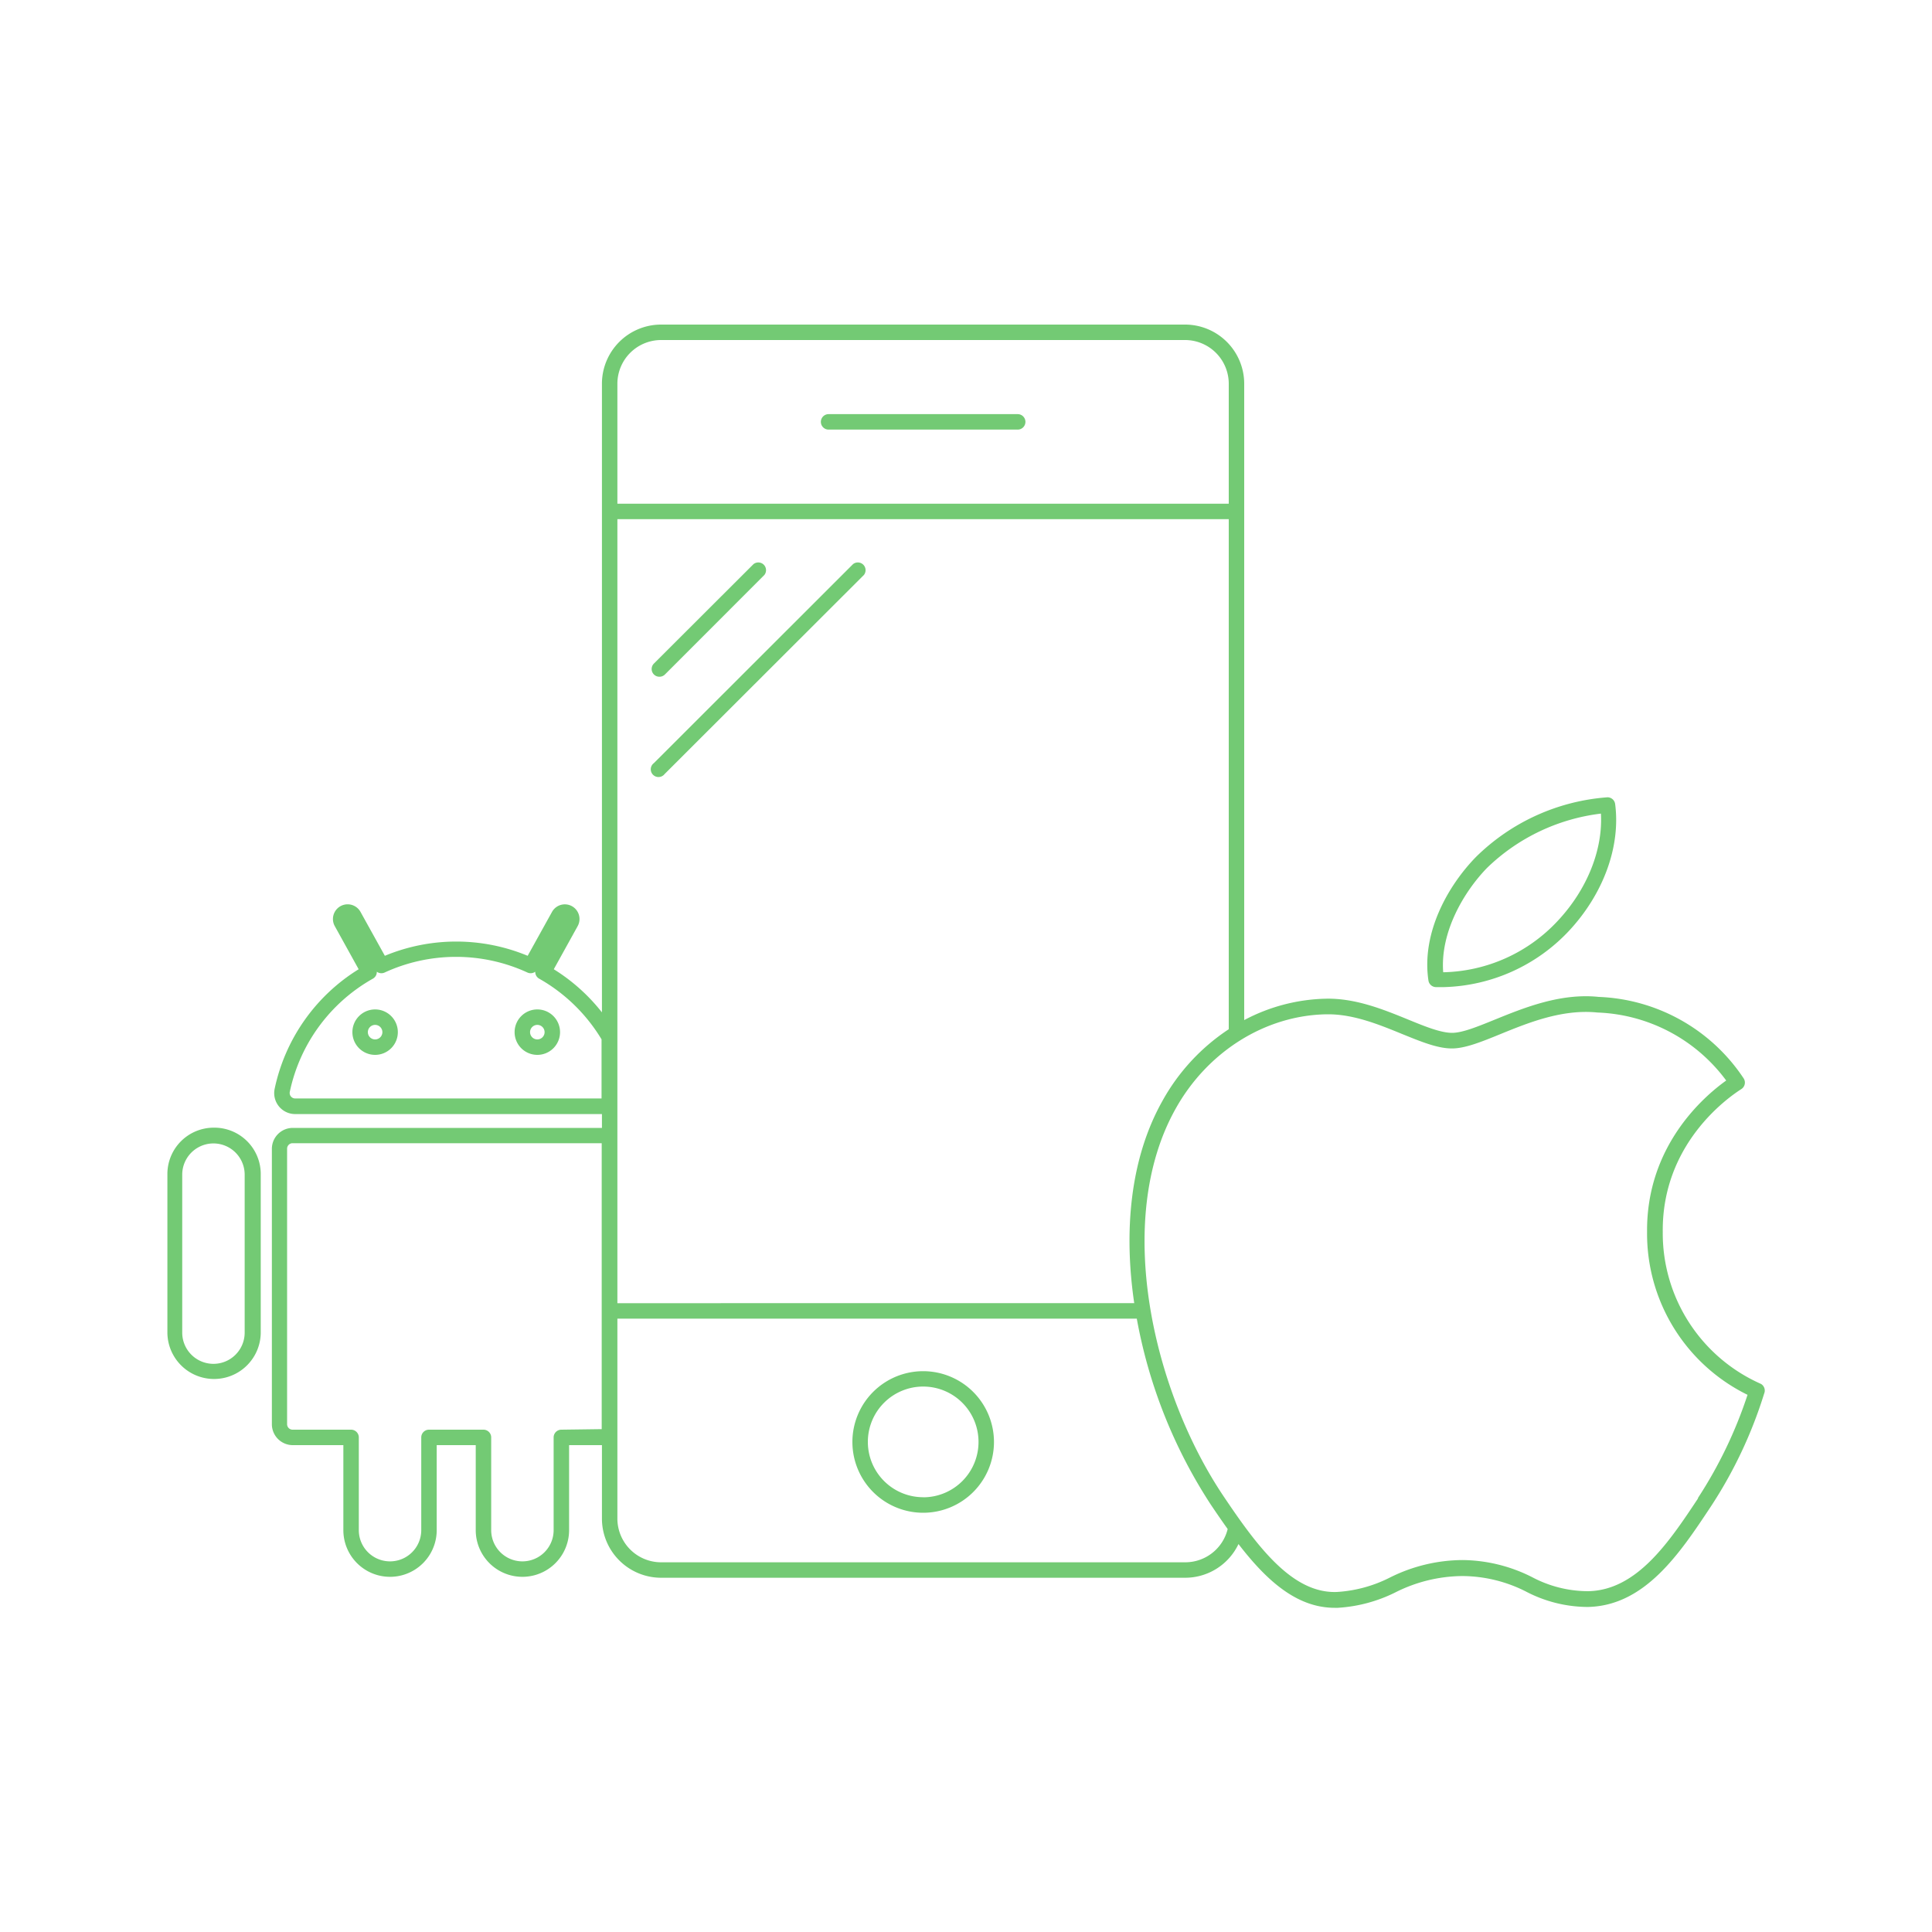 <svg id="Layer_1" data-name="Layer 1" xmlns="http://www.w3.org/2000/svg" viewBox="0 0 250 250"><defs><style>.cls-1{fill:#73ca74}</style></defs><path class="cls-1" d="M185.77 127.73h1.14a23 23 0 0 0 16.09-7.25c4.47-4.78 6.72-10.92 6-16.43a1 1 0 0 0-1-.88 27.06 27.06 0 0 0-17 7.71c-3.59 3.67-7.09 9.79-6.16 16a1 1 0 0 0 .93.85zm6.68-15.45a25.58 25.58 0 0 1 14.71-7c.26 4.68-1.78 9.81-5.59 13.88a20.81 20.81 0 0 1-14.82 6.65c-.41-5.26 2.75-10.51 5.7-13.53z"/><path class="cls-1" d="M227.89 179.09l-.17-.08a21.31 21.31 0 0 1-12.56-19.61c-.11-11.37 8.4-17.35 10.18-18.48a1 1 0 0 0 .28-1.39A23.58 23.58 0 0 0 206.88 129c-4.94-.52-9.66 1.4-13.45 2.94-2.26.92-4.21 1.71-5.53 1.71-1.48 0-3.54-.84-5.71-1.73-3.16-1.29-6.74-2.75-10.56-2.69A23.57 23.57 0 0 0 161 132V49.65a7.66 7.66 0 0 0-7.63-7.65H85.54a7.66 7.66 0 0 0-7.65 7.65V131a24.13 24.13 0 0 0-6.23-5.58l3.09-5.58a1.9 1.9 0 0 0-.74-2.58 1.9 1.9 0 0 0-2.58.74l-3.15 5.68a24.08 24.08 0 0 0-18.48 0L46.65 118a1.9 1.9 0 1 0-3.33 1.84l3.09 5.58a24 24 0 0 0-10.87 15.47 2.71 2.71 0 0 0 2.65 3.27h39.7v1.79h-40a2.71 2.71 0 0 0-2.71 2.71v35.61a2.71 2.71 0 0 0 2.68 2.73h6.57v11a6 6 0 0 0 12.08 0v-11h5.05v11a6 6 0 0 0 12.08 0v-11h4.25v9.51a7.66 7.66 0 0 0 7.65 7.65h67.82a7.64 7.64 0 0 0 6.9-4.36c3.63 4.72 7.54 8.25 12.45 8.25h.4a19.3 19.3 0 0 0 7.46-2 19.54 19.54 0 0 1 8.65-2.11 18.36 18.36 0 0 1 8.23 2 17.34 17.34 0 0 0 8 2c7.4-.14 11.91-6.93 15.89-12.93a57.76 57.76 0 0 0 6.94-14.68 1 1 0 0 0-.39-1.24zm-77.49-36.6c-4.19 7.48-5 16.87-3.63 26.14H79.89V67.18H159v66a26.44 26.44 0 0 0-8.6 9.31zM85.54 44h67.82a5.66 5.66 0 0 1 5.64 5.65v15.53H79.89V49.65A5.66 5.66 0 0 1 85.54 44zM38.2 142.14a.71.71 0 0 1-.7-.86 22 22 0 0 1 10.75-14.64 1 1 0 0 0 .51-.9 1 1 0 0 0 1 .11 22.06 22.06 0 0 1 18.5 0 1 1 0 0 0 1-.11 1 1 0 0 0 .51.9 22.12 22.12 0 0 1 8.07 7.85v7.65zM72.64 185a1 1 0 0 0-1 1v12a4 4 0 0 1-8.08 0v-12a1 1 0 0 0-1-1h-7.05a1 1 0 0 0-1 1v12a4 4 0 0 1-8.08 0v-12a1 1 0 0 0-1-1h-7.57a.71.71 0 0 1-.71-.71v-35.65a.71.71 0 0 1 .71-.71h40v37zm86.21 12.9a5.65 5.65 0 0 1-5.48 4.26H85.54a5.66 5.66 0 0 1-5.65-5.65v-25.88h67.21a65.28 65.28 0 0 0 9.58 24.07c.72 1.07 1.44 2.12 2.17 3.14zm60.87-4c-3.71 5.59-7.91 11.92-14.26 12a15.51 15.51 0 0 1-7.19-1.81 20.31 20.31 0 0 0-9-2.22 21.21 21.21 0 0 0-9.45 2.28A17.44 17.44 0 0 1 173 206c-5.73.22-10.21-5.74-14.68-12.4-9.06-13.48-14.31-35.63-6.2-50.12 4.13-7.41 11.61-12.1 19.53-12.23h.23c3.33 0 6.62 1.35 9.53 2.54 2.47 1 4.59 1.88 6.47 1.88 1.71 0 3.83-.86 6.28-1.86 3.58-1.46 8-3.26 12.55-2.79a21.68 21.68 0 0 1 16.66 8.8c-2.89 2.06-10.34 8.47-10.24 19.6a23.24 23.24 0 0 0 13 21.07 56.9 56.9 0 0 1-6.41 13.34z"/><path class="cls-1" d="M107.22 55.59h24.47a1 1 0 0 0 0-2h-24.47a1 1 0 0 0 0 2zm12.24 121.84a9.16 9.16 0 1 0 9.16 9.16 9.17 9.17 0 0 0-9.16-9.16zm0 16.31a7.16 7.16 0 1 1 7.16-7.16 7.16 7.16 0 0 1-7.16 7.17zM85.33 87.57a1 1 0 0 0 .71-.29L98.91 74.4A1 1 0 0 0 97.5 73L84.62 85.86a1 1 0 0 0 .71 1.71zM110.38 73L84.62 98.74a1 1 0 1 0 1.38 1.42l25.79-25.76a1 1 0 0 0-1.41-1.4zm-82.72 72.92a6 6 0 0 0-6 6v20.48a6 6 0 0 0 12.08 0V152a6 6 0 0 0-6.08-6.08zm4 26.52a4 4 0 0 1-8.08 0V152a4 4 0 0 1 8.08 0zm37.87-41.82a2.94 2.94 0 1 0 2.94 2.94 2.94 2.94 0 0 0-2.94-2.94zm0 3.88a.94.94 0 1 1 .94-.94.94.94 0 0 1-.94.94zm-20.99-3.88a2.94 2.94 0 1 0 2.94 2.94 2.94 2.94 0 0 0-2.94-2.94zm0 3.88a.94.94 0 1 1 .94-.94.94.94 0 0 1-.94.94z"/></svg>